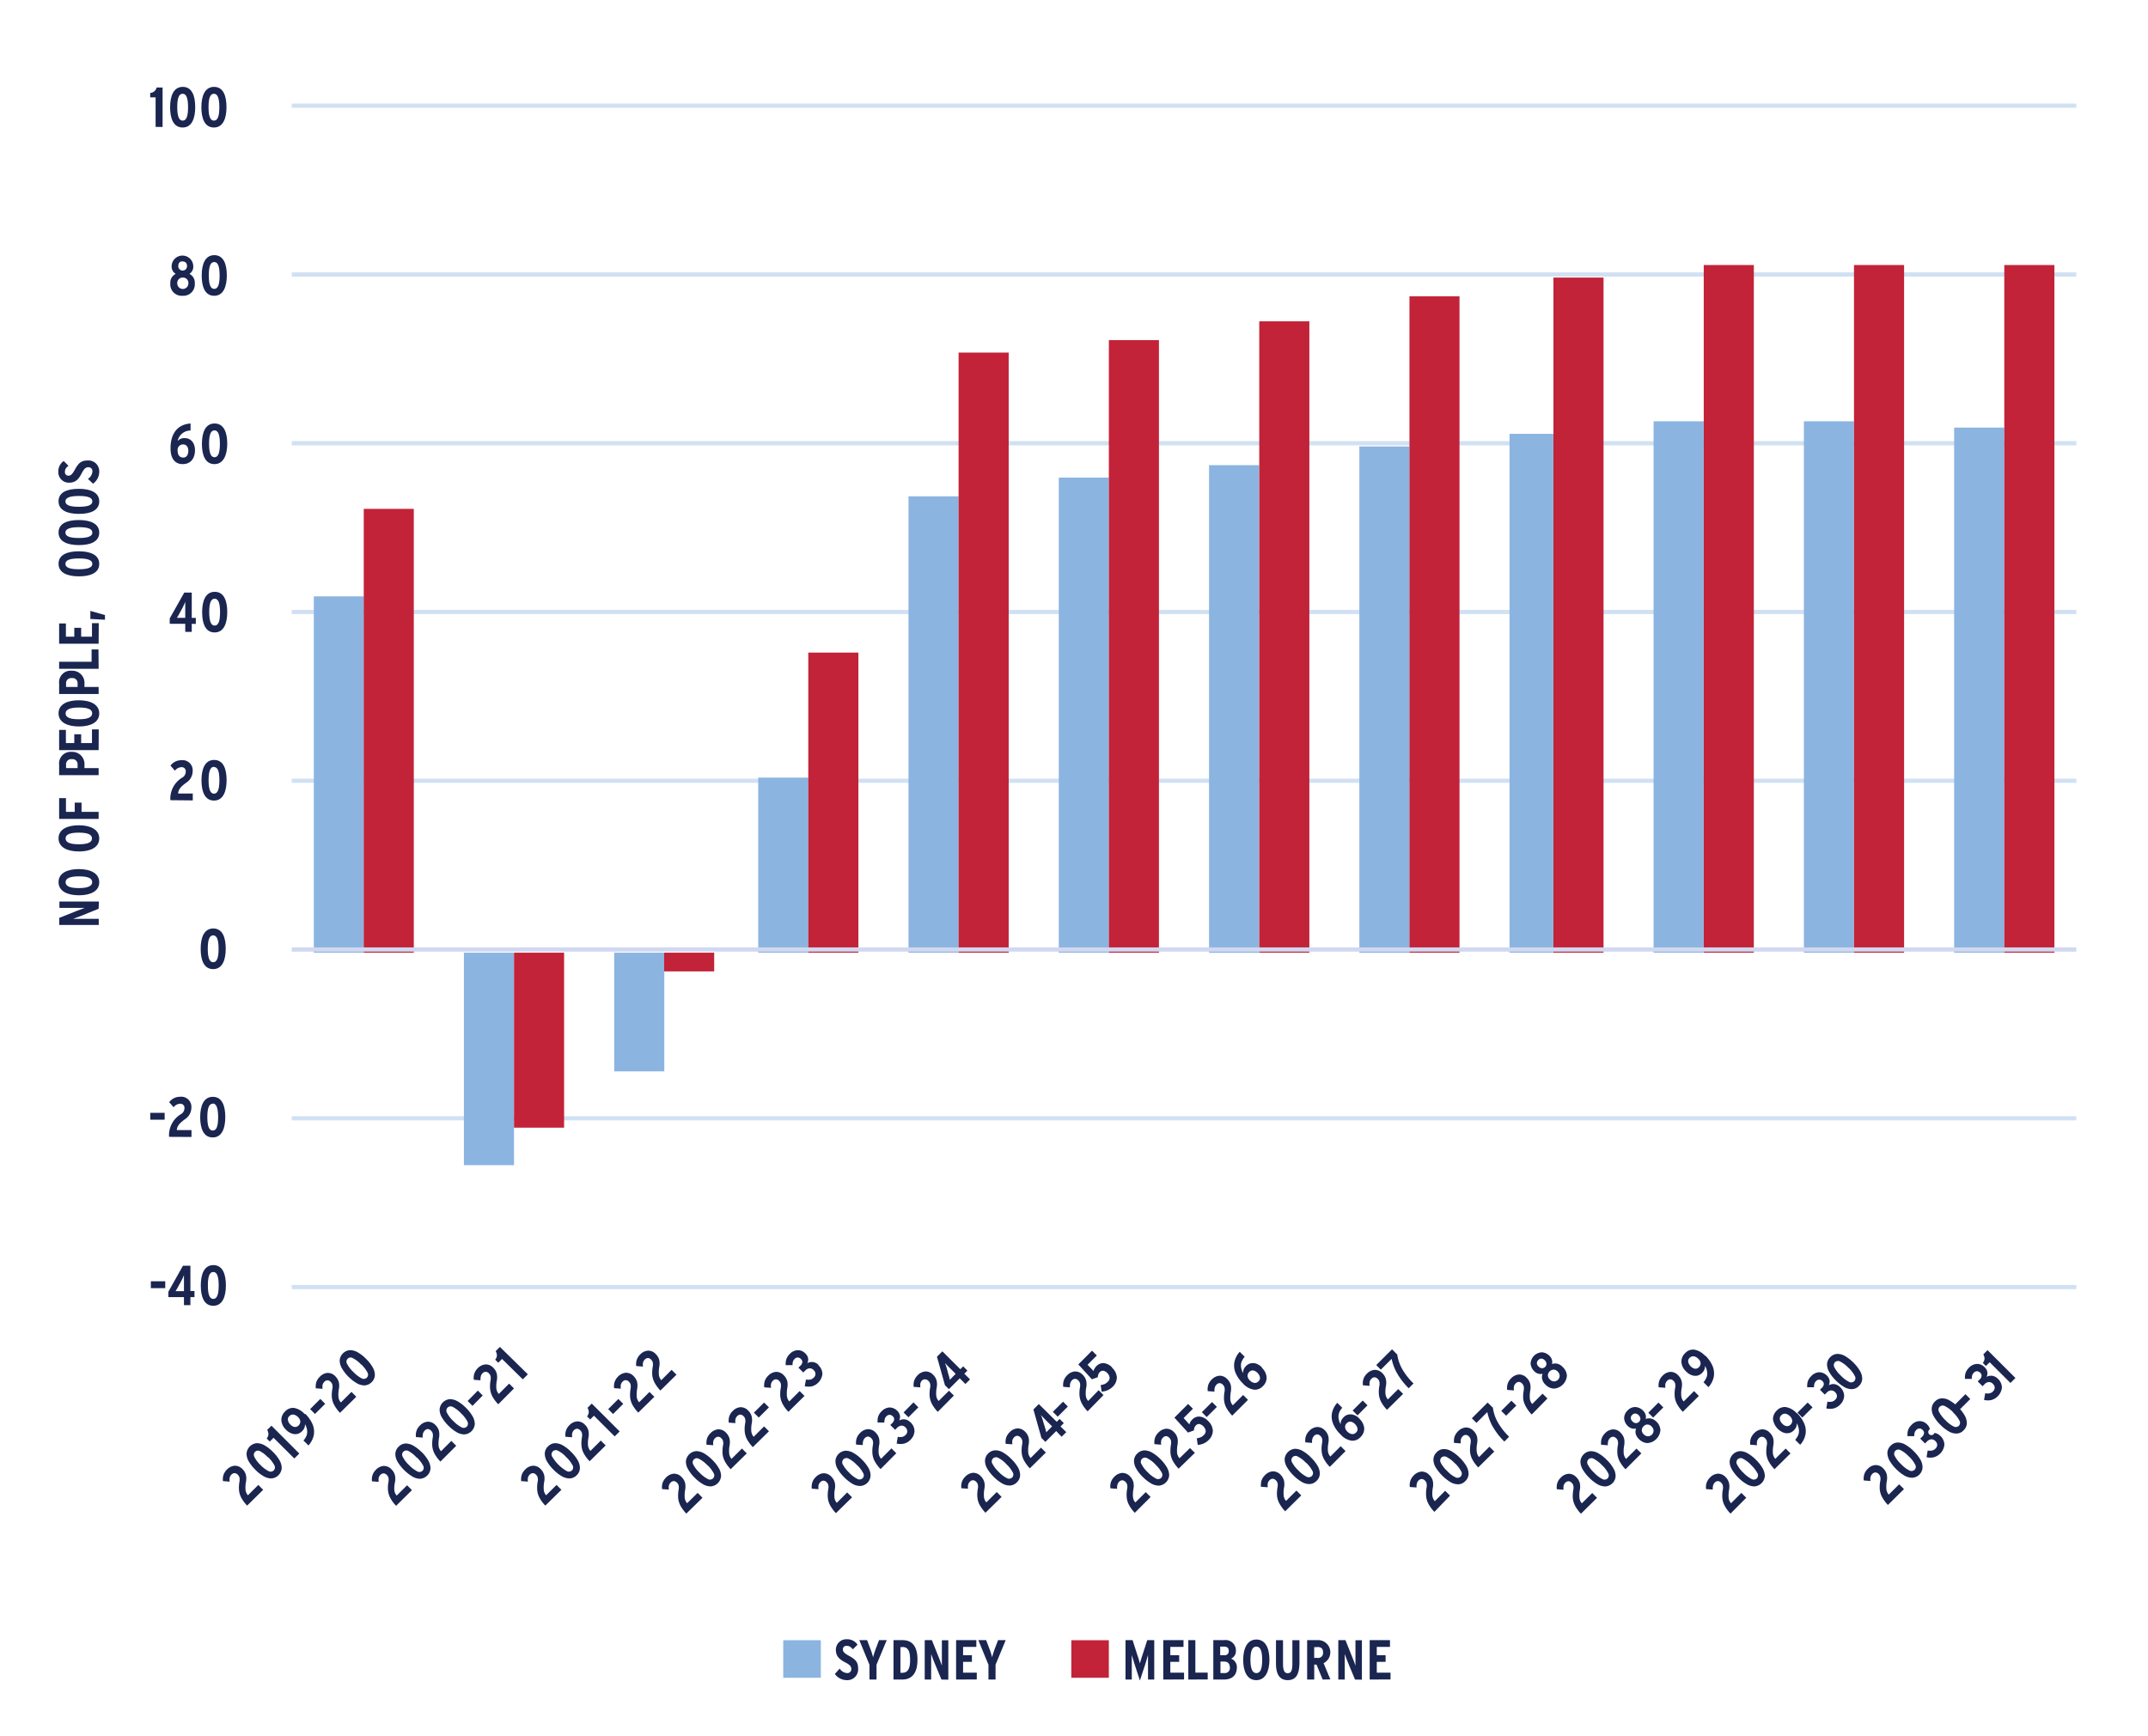 <?xml version="1.0" encoding="UTF-8"?>
<svg xmlns="http://www.w3.org/2000/svg" xmlns:xlink="http://www.w3.org/1999/xlink" id="Layer_1" data-name="Layer 1" viewBox="0 0 397 321">
  <defs>
    <style>.cls-1,.cls-2,.cls-3,.cls-5,.cls-9{fill:none;}.cls-1{clip-rule:evenodd;}.cls-12,.cls-13,.cls-2{fill-rule:evenodd;}.cls-4{clip-path:url(#clip-path);}.cls-5{stroke:#d1e1f3;}.cls-5,.cls-9{stroke-linejoin:round;stroke-width:0.78px;}.cls-6{clip-path:url(#clip-path-2);}.cls-12,.cls-7{fill:#8bb4e0;}.cls-13,.cls-8{fill:#c22338;}.cls-9{stroke:#d1d8f0;}.cls-10{clip-path:url(#clip-path-6);}.cls-11{fill:#1a2550;}</style>
    <clipPath id="clip-path">
      <polygon class="cls-1" points="-6.84 327.5 404 327.5 404 -0.69 -6.84 -0.69 -6.84 327.5 -6.84 327.5"></polygon>
    </clipPath>
    <clipPath id="clip-path-2">
      <polygon class="cls-1" points="53.34 238.52 384.33 238.52 384.33 18.96 53.34 18.96 53.34 238.52 53.34 238.52"></polygon>
    </clipPath>
    <clipPath id="clip-path-6">
      <rect class="cls-3" x="-6.84" y="-0.69" width="410.84" height="328.19"></rect>
    </clipPath>
  </defs>
  <g class="cls-4">
    <path class="cls-5" d="M53.92,237.94H383.75M53.92,206.74H383.75M53.92,144.34H383.75M53.92,113.14H383.75M53.92,81.94H383.75M53.92,50.74H383.75M53.92,19.53H383.75"></path>
  </g>
  <g class="cls-6">
    <path class="cls-7" d="M58,110.25h9.26v65.87H58V110.25ZM85.74,215.41H95V176.12H85.74v39.29Zm27.78-17.34h9.26V176.12h-9.26v21.95Zm26.62-54.31h9.25v32.36h-9.25V143.76Zm27.77-52h9.26v84.36h-9.26V91.76Zm27.78-3.47h9.25v87.83h-9.25V88.29ZM223.46,86h9.26v90.14h-9.26V86Zm27.78-3.47h9.26v93.61h-9.26V82.51ZM279,80.2h8.1v95.92H279V80.2Zm26.62-2.31h9.26v98.23h-9.26V77.89Zm27.77,0h9.26v98.23H333.4V77.89Zm27.78,1.16h9.26v97.07h-9.26V79.05Z"></path>
  </g>
  <g class="cls-6">
    <path class="cls-8" d="M67.23,94.07h9.25v82.05H67.23V94.07ZM95,208.47h9.26V176.12H95v32.35Zm27.78-28.89H132v-3.46h-9.25v3.46Zm26.61-58.93h9.26v55.47h-9.26V120.65Zm27.78-55.47h9.26V176.12h-9.26V65.18Zm27.77-2.31h9.26V176.12h-9.26V62.87Zm27.78-3.47H242V176.12h-9.26V59.4Zm27.78-4.62h9.25V176.12H260.5V54.78Zm26.61-3.47h9.26V176.12h-9.26V51.31ZM314.89,49h9.26V176.12h-9.26V49Zm27.77,0h9.26V176.12h-9.26V49Zm27.78,0h9.26V176.12h-9.26V49Z"></path>
  </g>
  <g class="cls-4">
    <line class="cls-9" x1="53.92" y1="175.54" x2="383.75" y2="175.54"></line>
  </g>
  <g class="cls-4">
    <g class="cls-10">
      <path class="cls-11" d="M27.88,238.14v-1.27h2.66v1.27Z"></path>
      <path class="cls-11" d="M35.19,239.8v1.48H34V239.8H31.12v-1L33.81,234h1.38v4.68h.75v1.12Zm-1.68-3-.58,1.06c-.14.28-.35.62-.49.84H34v-1.76c0-.53,0-.86,0-1.21A9.52,9.52,0,0,1,33.51,236.79Z"></path>
      <path class="cls-11" d="M39.42,241.4c-1.7,0-2.31-1.66-2.31-3.75s.63-3.77,2.33-3.77,2.31,1.66,2.31,3.75S41.11,241.4,39.42,241.4Zm0-6.25c-.7,0-1,.84-1,2.48s.3,2.5,1,2.5,1-.83,1-2.48S40.12,235.15,39.42,235.15Z"></path>
    </g>
  </g>
  <g class="cls-4">
    <g class="cls-10">
      <path class="cls-11" d="M27.77,207v-1.27h2.66V207Z"></path>
      <path class="cls-11" d="M31.25,210.17A4.52,4.52,0,0,1,33.4,206a1.28,1.28,0,0,0,.69-1.1.75.75,0,0,0-.84-.85,1.57,1.57,0,0,0-1.16.65l-.82-.94a2.48,2.48,0,0,1,2-1,1.87,1.87,0,0,1,2.1,2,2.55,2.55,0,0,1-1.2,2.16c-1,.74-1.44,1.23-1.49,2h2.71v1.27Z"></path>
      <path class="cls-11" d="M39.32,210.28c-1.7,0-2.32-1.66-2.32-3.75s.64-3.76,2.34-3.76,2.3,1.65,2.3,3.74S41,210.28,39.32,210.28Zm0-6.24c-.7,0-1,.83-1,2.47s.3,2.5,1,2.5,1-.83,1-2.48S40,204,39.32,204Z"></path>
    </g>
  </g>
  <g class="cls-4">
    <g class="cls-10">
      <path class="cls-11" d="M39.4,179.16c-1.7,0-2.31-1.65-2.31-3.75s.63-3.76,2.33-3.76,2.3,1.65,2.3,3.74S41.09,179.16,39.4,179.16Zm0-6.24c-.7,0-1,.83-1,2.47s.3,2.5,1,2.5,1-.83,1-2.48S40.1,172.92,39.4,172.92Z"></path>
    </g>
  </g>
  <g class="cls-4">
    <g class="cls-10">
      <path class="cls-11" d="M31.49,147.93a4.52,4.52,0,0,1,2.15-4.15,1.28,1.28,0,0,0,.69-1.1.75.75,0,0,0-.84-.85,1.57,1.57,0,0,0-1.16.65l-.82-.94a2.48,2.48,0,0,1,2-1,1.87,1.87,0,0,1,2.1,2,2.55,2.55,0,0,1-1.2,2.16c-1,.74-1.44,1.23-1.49,2h2.71v1.27Z"></path>
      <path class="cls-11" d="M39.55,148c-1.69,0-2.31-1.65-2.31-3.75s.64-3.76,2.34-3.76,2.3,1.65,2.3,3.74S41.24,148,39.55,148Zm0-6.24c-.69,0-1,.83-1,2.47s.3,2.5,1,2.5,1-.83,1-2.48S40.25,141.8,39.55,141.8Z"></path>
    </g>
  </g>
  <g class="cls-4">
    <g class="cls-10">
      <path class="cls-11" d="M35.44,115.32v1.49h-1.2v-1.49H31.37v-1l2.69-4.77h1.38v4.68h.75v1.12Zm-1.68-3-.58,1.06a8.92,8.92,0,0,1-.49.84h1.55v-1.75c0-.53,0-.87,0-1.22A9.52,9.52,0,0,1,33.76,112.31Z"></path>
      <path class="cls-11" d="M39.67,116.92c-1.7,0-2.31-1.65-2.31-3.75s.63-3.76,2.33-3.76S42,111.06,42,113.15,41.36,116.92,39.67,116.92Zm0-6.24c-.7,0-1,.83-1,2.47s.3,2.5,1,2.5,1-.83,1-2.48S40.37,110.68,39.67,110.68Z"></path>
    </g>
  </g>
  <g class="cls-4">
    <g class="cls-10">
      <path class="cls-11" d="M33.76,85.8c-1.28,0-2.24-.85-2.24-2.94,0-2.49,1.11-4.38,3.7-4.57v1.3a2.43,2.43,0,0,0-2.39,1.94A1.6,1.6,0,0,1,34.18,81c1,0,1.86.77,1.86,2.27C36,84.91,35.12,85.8,33.76,85.8Zm.07-3.64a1,1,0,0,0-1,1.14c0,.7.27,1.29,1.05,1.29.63,0,.93-.58.93-1.26S34.46,82.16,33.83,82.16Z"></path>
      <path class="cls-11" d="M39.64,85.8c-1.7,0-2.32-1.65-2.32-3.75s.64-3.76,2.34-3.76S42,79.94,42,82,41.33,85.8,39.64,85.8Zm0-6.24c-.7,0-1,.83-1,2.47s.3,2.5,1,2.5,1-.83,1-2.48S40.34,79.56,39.64,79.56Z"></path>
    </g>
  </g>
  <g class="cls-4">
    <g class="cls-10">
      <path class="cls-11" d="M33.76,54.68a2.11,2.11,0,0,1-2.28-2.29,1.8,1.8,0,0,1,1-1.76,1.54,1.54,0,0,1-.76-1.38,2,2,0,1,1,4,0A1.52,1.52,0,0,1,35,50.63a1.8,1.8,0,0,1,1,1.76A2.11,2.11,0,0,1,33.76,54.68Zm0-3.37a1,1,0,0,0-1,1.08,1,1,0,1,0,2.06,0A1,1,0,0,0,33.76,51.31Zm0-3c-.61,0-.81.41-.81.9a.81.81,0,1,0,1.62,0C34.57,48.75,34.36,48.34,33.76,48.34Z"></path>
      <path class="cls-11" d="M39.59,54.68c-1.7,0-2.31-1.65-2.31-3.75s.63-3.76,2.33-3.76,2.31,1.65,2.31,3.74S41.28,54.68,39.59,54.68Zm0-6.24c-.7,0-1,.83-1,2.47s.3,2.5,1,2.5,1-.83,1-2.48S40.29,48.44,39.59,48.44Z"></path>
    </g>
  </g>
  <g class="cls-4">
    <g class="cls-10">
      <path class="cls-11" d="M28.76,23.46V18h-1v-.82a1.27,1.27,0,0,0,1.18-1h1.11v7.29Z"></path>
      <path class="cls-11" d="M33.76,23.57c-1.7,0-2.32-1.65-2.32-3.74s.64-3.77,2.34-3.77,2.3,1.65,2.3,3.74S35.45,23.57,33.76,23.57Zm0-6.24c-.7,0-1,.83-1,2.47s.3,2.5,1,2.5,1-.83,1-2.47S34.46,17.33,33.76,17.33Z"></path>
      <path class="cls-11" d="M39.54,23.57c-1.7,0-2.32-1.65-2.32-3.74s.64-3.77,2.34-3.77,2.3,1.65,2.3,3.74S41.23,23.57,39.54,23.57Zm0-6.24c-.7,0-1,.83-1,2.47s.3,2.5,1,2.5,1-.83,1-2.47S40.24,17.33,39.54,17.33Z"></path>
    </g>
  </g>
  <g class="cls-4">
    <path class="cls-11" d="M48.64,275.42l-.9-.9-1.91,1.91a1.74,1.74,0,0,1-.45-1,5.6,5.6,0,0,1,.08-1.47,3.22,3.22,0,0,0,0-1.24,2.31,2.31,0,0,0-.65-1.13,1.91,1.91,0,0,0-1.44-.62,2.24,2.24,0,0,0-1.44.72,2.54,2.54,0,0,0-.63,1,2.63,2.63,0,0,0-.09,1.12l1.24.1a2.4,2.4,0,0,1,0-.72,1.23,1.23,0,0,1,.31-.57.85.85,0,0,1,.59-.28.9.9,0,0,1,.61.3,1.1,1.1,0,0,1,.3.52,2.05,2.05,0,0,1,0,.74,6.33,6.33,0,0,0-.09,1.54,3.66,3.66,0,0,0,.4,1.4,6.39,6.39,0,0,0,1.11,1.5Zm1.81-7a7.44,7.44,0,0,0-1.5-1.19,3,3,0,0,0-1.47-.43,2.07,2.07,0,0,0-1.91,1.92,2.82,2.82,0,0,0,.42,1.47,7.33,7.33,0,0,0,1.2,1.52,6.86,6.86,0,0,0,1.5,1.18,2.91,2.91,0,0,0,1.47.43,2.07,2.07,0,0,0,1.91-1.91,3,3,0,0,0-.43-1.48,7.22,7.22,0,0,0-1.19-1.51Zm-.92.95a5.59,5.59,0,0,1,1.15,1.47.81.81,0,0,1-.09,1,.82.82,0,0,1-1,.1,5.52,5.52,0,0,1-1.49-1.15A5.25,5.25,0,0,1,47,269.31.77.77,0,0,1,48,268.25a5.27,5.27,0,0,1,1.49,1.15Zm5.79-.65-5.15-5.15-.79.78a1.56,1.56,0,0,1,.23.76,1.26,1.26,0,0,1-.32.82l.57.57.7-.7,3.84,3.83.92-.91Zm1-7.29a3.46,3.46,0,0,0-2-1.15,2,2,0,0,0-1.62.65,2.14,2.14,0,0,0-.7,1.62,2.68,2.68,0,0,0,.89,1.79,2.73,2.73,0,0,0,1.08.69,1.89,1.89,0,0,0,1,.06,1.74,1.74,0,0,0,.82-.47,2,2,0,0,0,.47-.64,1.59,1.59,0,0,0,.1-.7,2.71,2.71,0,0,1,.36.91,2.17,2.17,0,0,1,0,1,2.55,2.55,0,0,1-.64,1.11l.93.92a4.07,4.07,0,0,0,1-2,3.59,3.59,0,0,0-.28-2,6.09,6.09,0,0,0-1.32-1.85ZM55.1,262a1.27,1.27,0,0,1,.4.74,1,1,0,0,1-.32.79.85.85,0,0,1-.74.27,1.35,1.35,0,0,1-.76-.43,1.54,1.54,0,0,1-.46-.79.8.8,0,0,1,.23-.76.94.94,0,0,1,.85-.3,1.58,1.58,0,0,1,.8.48Zm5-2.48-.9-.9-1.88,1.88.9.9,1.88-1.88Zm5.75-1.3-.89-.9L63,259.27a1.73,1.73,0,0,1-.44-1,5.53,5.53,0,0,1,.07-1.47,3.22,3.22,0,0,0,0-1.24,2.42,2.42,0,0,0-.66-1.13,1.88,1.88,0,0,0-1.44-.62,2.21,2.21,0,0,0-1.43.72,2.46,2.46,0,0,0-.64,1,3,3,0,0,0-.09,1.13l1.25.09a2.41,2.41,0,0,1,0-.72,1.25,1.25,0,0,1,.32-.57.84.84,0,0,1,.59-.28.86.86,0,0,1,.6.3,1,1,0,0,1,.3.52,1.82,1.82,0,0,1,0,.74,6.39,6.39,0,0,0-.1,1.54,3.68,3.68,0,0,0,.41,1.4,6.56,6.56,0,0,0,1.1,1.51Zm1.81-7a6.93,6.93,0,0,0-1.5-1.19,2.91,2.91,0,0,0-1.46-.43,2.06,2.06,0,0,0-1.92,1.92,2.94,2.94,0,0,0,.43,1.47,7.26,7.26,0,0,0,1.19,1.52,7.37,7.37,0,0,0,1.5,1.18,2.87,2.87,0,0,0,1.47.43,2,2,0,0,0,1.32-.6,1.86,1.86,0,0,0,.59-1.31,2.78,2.78,0,0,0-.43-1.48,6.9,6.9,0,0,0-1.19-1.51Zm-.92,1a5.38,5.38,0,0,1,1.15,1.47.79.79,0,0,1-.09,1,.82.82,0,0,1-1,.1,5.68,5.68,0,0,1-1.49-1.15,5.45,5.45,0,0,1-1.15-1.48.77.77,0,0,1,1.08-1.06,5.13,5.13,0,0,1,1.49,1.15Z"></path>
  </g>
  <g class="cls-4">
    <path class="cls-11" d="M76.14,275.48l-.9-.9-1.92,1.91a1.73,1.73,0,0,1-.44-1A5.6,5.6,0,0,1,73,274a3.22,3.22,0,0,0,0-1.24,2.39,2.39,0,0,0-.65-1.13,1.91,1.91,0,0,0-1.44-.62,2.21,2.21,0,0,0-1.44.72,2.54,2.54,0,0,0-.63,1,2.63,2.63,0,0,0-.09,1.12l1.24.1a2.4,2.4,0,0,1,0-.72,1.23,1.23,0,0,1,.31-.57.84.84,0,0,1,.59-.28.9.9,0,0,1,.61.3,1.1,1.1,0,0,1,.3.52,2.05,2.05,0,0,1,0,.74,5.86,5.86,0,0,0-.09,1.54,3.66,3.66,0,0,0,.4,1.4,6.32,6.32,0,0,0,1.1,1.5Zm1.81-7a7.22,7.22,0,0,0-1.51-1.19,2.91,2.91,0,0,0-1.46-.43,1.91,1.91,0,0,0-1.31.6,1.87,1.87,0,0,0-.6,1.32,2.82,2.82,0,0,0,.42,1.47,8.17,8.17,0,0,0,2.7,2.7,2.91,2.91,0,0,0,1.46.43,2.07,2.07,0,0,0,1.92-1.91,3,3,0,0,0-.43-1.48A7.22,7.22,0,0,0,78,268.51Zm-.92.95a5.82,5.82,0,0,1,1.15,1.47.81.81,0,0,1-.09,1,.83.83,0,0,1-1,.1,5.84,5.84,0,0,1-1.49-1.15,5.37,5.37,0,0,1-1.14-1.48.79.79,0,0,1,.09-1,.81.81,0,0,1,1-.09A5.41,5.41,0,0,1,77,269.46Zm7.29-2.15-.9-.9-1.91,1.91a1.84,1.84,0,0,1-.45-1,6.07,6.07,0,0,1,.08-1.47,3.43,3.43,0,0,0,0-1.24,2.37,2.37,0,0,0-.66-1.13,1.91,1.91,0,0,0-1.44-.62,2.26,2.26,0,0,0-1.44.72,2.41,2.41,0,0,0-.63,1,2.63,2.63,0,0,0-.09,1.12l1.24.1a2.4,2.4,0,0,1,.05-.72,1.21,1.21,0,0,1,.32-.57.83.83,0,0,1,.58-.29.9.9,0,0,1,.61.31,1.1,1.1,0,0,1,.3.52,2.05,2.05,0,0,1,0,.74,6.81,6.81,0,0,0-.09,1.53,3.89,3.89,0,0,0,.4,1.41,6.69,6.69,0,0,0,1.11,1.5Zm1.81-7a7.44,7.44,0,0,0-1.5-1.19,3,3,0,0,0-1.47-.43,2.07,2.07,0,0,0-1.91,1.91,2.78,2.78,0,0,0,.43,1.48,6.9,6.9,0,0,0,1.19,1.51,7.17,7.17,0,0,0,1.5,1.19,2.91,2.91,0,0,0,1.47.43,2.07,2.07,0,0,0,1.91-1.92,2.87,2.87,0,0,0-.43-1.47,7.22,7.22,0,0,0-1.19-1.51Zm-.92,1a5.43,5.43,0,0,1,1.15,1.47.81.81,0,0,1-.09,1,.82.82,0,0,1-1,.1,5.68,5.68,0,0,1-1.49-1.15,5.4,5.4,0,0,1-1.15-1.48.81.81,0,0,1,.09-1,.82.82,0,0,1,1-.1,5.54,5.54,0,0,1,1.49,1.16Zm4-3.3-.89-.9L86.43,259l.9.9L89.2,258ZM95,256.68l-.9-.89-1.91,1.91a1.8,1.8,0,0,1-.45-1,5.6,5.6,0,0,1,.08-1.47,3.22,3.22,0,0,0,0-1.24,2.27,2.27,0,0,0-.65-1.13,1.87,1.87,0,0,0-1.44-.62,2.25,2.25,0,0,0-1.44.71,2.54,2.54,0,0,0-.63,1,2.68,2.68,0,0,0-.09,1.13l1.24.1a2.4,2.4,0,0,1,.05-.72,1.14,1.14,0,0,1,.31-.57.87.87,0,0,1,.59-.29.9.9,0,0,1,.61.3,1.15,1.15,0,0,1,.3.52,2.11,2.11,0,0,1,0,.75,6.27,6.27,0,0,0-.09,1.53,3.75,3.75,0,0,0,.4,1.41,6.6,6.6,0,0,0,1.11,1.5Zm2.59-2.58L92.39,249l-.78.79a1.6,1.6,0,0,1,.23.76,1.25,1.25,0,0,1-.32.81l.57.57.7-.7L96.63,255l.92-.92Z"></path>
  </g>
  <g class="cls-4">
    <path class="cls-11" d="M103.76,275.42l-.9-.9-1.92,1.91a1.73,1.73,0,0,1-.44-1,5.6,5.6,0,0,1,.08-1.47,3.22,3.22,0,0,0,0-1.24,2.48,2.48,0,0,0-.65-1.13,1.91,1.91,0,0,0-1.45-.62,2.21,2.21,0,0,0-1.43.72,2.33,2.33,0,0,0-.63,1,2.63,2.63,0,0,0-.09,1.12l1.24.1a2.41,2.41,0,0,1,0-.72,1.35,1.35,0,0,1,.32-.57.84.84,0,0,1,.59-.28.86.86,0,0,1,.6.3,1,1,0,0,1,.3.52,1.82,1.82,0,0,1,0,.74,5.86,5.86,0,0,0-.09,1.54,3.49,3.49,0,0,0,.4,1.4,6.32,6.32,0,0,0,1.1,1.5Zm1.8-7a6.93,6.93,0,0,0-1.5-1.19,2.91,2.91,0,0,0-1.46-.43,1.89,1.89,0,0,0-1.31.6,1.83,1.83,0,0,0-.6,1.32,2.82,2.82,0,0,0,.42,1.47,7,7,0,0,0,1.19,1.51,7.1,7.1,0,0,0,1.5,1.19,3,3,0,0,0,1.47.43,1.94,1.94,0,0,0,1.32-.6,1.86,1.86,0,0,0,.59-1.31,2.86,2.86,0,0,0-.42-1.48,7.28,7.28,0,0,0-1.2-1.51Zm-.92.95a5.38,5.38,0,0,1,1.15,1.47.79.79,0,0,1-.08,1,.84.84,0,0,1-1,.1,7.45,7.45,0,0,1-2.64-2.63.79.79,0,0,1,.1-1,.81.81,0,0,1,1-.09,5.25,5.25,0,0,1,1.48,1.15Zm7.3-2.15-.9-.9-1.91,1.91a1.77,1.77,0,0,1-.45-1,5.6,5.6,0,0,1,.08-1.47,3.22,3.22,0,0,0,0-1.24,2.27,2.27,0,0,0-.65-1.13,1.91,1.91,0,0,0-1.44-.62,2.21,2.21,0,0,0-1.44.72,2.41,2.41,0,0,0-.63,1,2.63,2.63,0,0,0-.09,1.12l1.24.1a2.4,2.4,0,0,1,0-.72,1.19,1.19,0,0,1,.31-.57.87.87,0,0,1,.59-.29.92.92,0,0,1,.61.31,1.1,1.1,0,0,1,.3.52,2.05,2.05,0,0,1,0,.74,6.27,6.27,0,0,0-.09,1.53,3.7,3.7,0,0,0,.4,1.41,6.39,6.39,0,0,0,1.11,1.5Zm2.59-2.59-5.16-5.15-.78.79a1.6,1.6,0,0,1,.23.76,1.25,1.25,0,0,1-.32.81l.57.58.7-.7,3.84,3.83.92-.92Zm.66-5.1-.9-.9-1.88,1.88.9.9,1.88-1.88Zm5.75-1.3-.9-.9-1.91,1.91a1.8,1.8,0,0,1-.45-1,6.07,6.07,0,0,1,.08-1.47,3.43,3.43,0,0,0,0-1.24,2.42,2.42,0,0,0-.66-1.13,1.91,1.91,0,0,0-1.44-.62,2.26,2.26,0,0,0-1.44.72,2.54,2.54,0,0,0-.63,1,2.66,2.66,0,0,0-.09,1.13l1.24.09a2.4,2.4,0,0,1,0-.72,1.25,1.25,0,0,1,.32-.57.82.82,0,0,1,.58-.28.88.88,0,0,1,.61.3,1.1,1.1,0,0,1,.3.52,2.05,2.05,0,0,1,0,.74,6.9,6.9,0,0,0-.09,1.54,3.84,3.84,0,0,0,.4,1.4,6.69,6.69,0,0,0,1.11,1.5Zm4.09-4.09-.9-.9-1.91,1.92a1.78,1.78,0,0,1-.44-1,5.62,5.62,0,0,1,.07-1.48,3.38,3.38,0,0,0,0-1.23,2.33,2.33,0,0,0-.66-1.13,1.84,1.84,0,0,0-1.44-.62,2.2,2.2,0,0,0-1.44.71,2.54,2.54,0,0,0-.63,1,2.68,2.68,0,0,0-.09,1.13l1.25.1a2.09,2.09,0,0,1,0-.72,1.16,1.16,0,0,1,.32-.57.85.85,0,0,1,.59-.29.86.86,0,0,1,.6.3,1.15,1.15,0,0,1,.3.52,2.08,2.08,0,0,1,0,.75,6.31,6.31,0,0,0-.1,1.53,3.78,3.78,0,0,0,.41,1.41,6.74,6.74,0,0,0,1.1,1.5Z"></path>
  </g>
  <g class="cls-4">
    <path class="cls-11" d="M129.84,276.89l-.9-.9L127,277.9a1.8,1.8,0,0,1-.45-1,6.07,6.07,0,0,1,.08-1.47,3.43,3.43,0,0,0,0-1.24,2.42,2.42,0,0,0-.66-1.13,1.91,1.91,0,0,0-1.44-.62,2.26,2.26,0,0,0-1.44.72,2.54,2.54,0,0,0-.63,1,2.66,2.66,0,0,0-.09,1.13l1.25.09a2.12,2.12,0,0,1,0-.72,1.25,1.25,0,0,1,.32-.57.82.82,0,0,1,.58-.28.87.87,0,0,1,.61.3,1.1,1.1,0,0,1,.3.52,2.05,2.05,0,0,1,0,.74,6.9,6.9,0,0,0-.09,1.54,3.84,3.84,0,0,0,.4,1.4,7,7,0,0,0,1.11,1.51Zm1.81-7a7.44,7.44,0,0,0-1.5-1.19,3,3,0,0,0-1.47-.43,2.07,2.07,0,0,0-1.91,1.92,2.84,2.84,0,0,0,.43,1.47,6.94,6.94,0,0,0,1.19,1.52,7.11,7.11,0,0,0,1.5,1.18,2.84,2.84,0,0,0,1.47.43,2.07,2.07,0,0,0,1.91-1.91,2.87,2.87,0,0,0-.43-1.48,7.22,7.22,0,0,0-1.19-1.51Zm-.92.95a5.59,5.59,0,0,1,1.15,1.47.8.8,0,0,1-.09,1,.82.82,0,0,1-1,.1,5.68,5.68,0,0,1-1.49-1.15,5.25,5.25,0,0,1-1.15-1.48.77.77,0,0,1,1.08-1.06,5.27,5.27,0,0,1,1.49,1.15Zm7.29-2.15-.89-.9-1.92,1.91a1.75,1.75,0,0,1-.44-1,5.53,5.53,0,0,1,.07-1.47,3.22,3.22,0,0,0,0-1.24,2.42,2.42,0,0,0-.66-1.13,1.88,1.88,0,0,0-1.44-.62,2.21,2.21,0,0,0-1.43.72,2.46,2.46,0,0,0-.64,1,3,3,0,0,0-.09,1.12l1.25.1a2.41,2.41,0,0,1,0-.72,1.25,1.25,0,0,1,.32-.57.84.84,0,0,1,.59-.28.86.86,0,0,1,.6.3,1,1,0,0,1,.3.52,1.82,1.82,0,0,1,0,.74,6.36,6.36,0,0,0-.1,1.54,3.68,3.68,0,0,0,.41,1.4,6.32,6.32,0,0,0,1.1,1.5Zm4.1-4.09-.9-.9-1.92,1.92a1.78,1.78,0,0,1-.44-1,5.67,5.67,0,0,1,.08-1.48,3.16,3.16,0,0,0,0-1.23,2.3,2.3,0,0,0-.65-1.13,1.92,1.92,0,0,0-1.45-.63,2.21,2.21,0,0,0-1.43.72,2.43,2.43,0,0,0-.63,1,2.68,2.68,0,0,0-.09,1.13l1.24.09a2,2,0,0,1,0-.71,1.14,1.14,0,0,1,.31-.57.85.85,0,0,1,.59-.29.86.86,0,0,1,.6.3,1,1,0,0,1,.3.52,1.88,1.88,0,0,1,0,.75,5.81,5.81,0,0,0-.09,1.53,3.58,3.58,0,0,0,.4,1.41,6.74,6.74,0,0,0,1.1,1.5Zm0-4.42-.9-.89-1.88,1.87.9.9,1.88-1.88Zm6.57-2.12-.9-.89-1.91,1.91a1.75,1.75,0,0,1-.44-1,5.53,5.53,0,0,1,.07-1.47,3.43,3.43,0,0,0,0-1.24,2.37,2.37,0,0,0-.66-1.13,1.88,1.88,0,0,0-1.44-.62,2.26,2.26,0,0,0-1.44.72,2.44,2.44,0,0,0-.63,1,2.69,2.69,0,0,0-.09,1.13l1.25.1a2.41,2.41,0,0,1,0-.72,1.16,1.16,0,0,1,.32-.57.85.85,0,0,1,.59-.29.86.86,0,0,1,.6.3,1.06,1.06,0,0,1,.3.52,2.08,2.08,0,0,1,0,.75,6.31,6.31,0,0,0-.1,1.53,3.78,3.78,0,0,0,.41,1.41,6.32,6.32,0,0,0,1.1,1.5Zm2.62-5.7a1.77,1.77,0,0,0-1.1-.56,1.63,1.63,0,0,0-1,.21,1.55,1.55,0,0,0,.15-.89,1.65,1.65,0,0,0-.5-.89,1.89,1.89,0,0,0-1.42-.62,2.15,2.15,0,0,0-1.46.68,2.58,2.58,0,0,0-.65,1,3,3,0,0,0-.11,1.09h1.26a2.15,2.15,0,0,1,.07-.66,1.12,1.12,0,0,1,.29-.47.83.83,0,0,1,.64-.29.93.93,0,0,1,.56.29.73.73,0,0,1,.25.6,1,1,0,0,1-.36.63l-.36.36.89.89.36-.35a1.32,1.32,0,0,1,.77-.42,1,1,0,0,1,.8.34.91.91,0,0,1,0,1.39,1.14,1.14,0,0,1-.59.34,2,2,0,0,1-.84,0l-.22,1.24a3,3,0,0,0,1.4,0A2.69,2.69,0,0,0,152,254a2.28,2.28,0,0,0-.76-1.63Z"></path>
  </g>
  <g class="cls-4">
    <path class="cls-11" d="M157.48,276.81l-.9-.9-1.92,1.92a1.78,1.78,0,0,1-.44-1,6.09,6.09,0,0,1,.07-1.48,3,3,0,0,0,0-1.23,2.38,2.38,0,0,0-.65-1.13,1.92,1.92,0,0,0-1.45-.63,2.21,2.21,0,0,0-1.43.72,2.33,2.33,0,0,0-.63,1,2.68,2.68,0,0,0-.09,1.13l1.24.1a2.37,2.37,0,0,1,0-.72,1.24,1.24,0,0,1,.32-.57.85.85,0,0,1,.59-.29.86.86,0,0,1,.6.3,1,1,0,0,1,.3.52,1.88,1.88,0,0,1,0,.75,5.81,5.81,0,0,0-.09,1.53,3.58,3.58,0,0,0,.4,1.41,6.74,6.74,0,0,0,1.1,1.5Zm1.8-7a6.86,6.86,0,0,0-1.5-1.18,2.81,2.81,0,0,0-1.46-.43,2,2,0,0,0-1.91,1.91,2.86,2.86,0,0,0,.42,1.48,7.22,7.22,0,0,0,1.19,1.51,7.44,7.44,0,0,0,1.5,1.19,2.85,2.85,0,0,0,1.47.42,2,2,0,0,0,1.91-1.91,2.86,2.86,0,0,0-.42-1.48,7.55,7.55,0,0,0-1.2-1.51Zm-.92,1a5.25,5.25,0,0,1,1.15,1.48.78.78,0,0,1-.08,1,.84.84,0,0,1-1,.1,5.27,5.27,0,0,1-1.49-1.15,5.82,5.82,0,0,1-1.15-1.47.81.81,0,0,1,.1-1,.83.83,0,0,1,1-.09,5.45,5.45,0,0,1,1.48,1.15Zm7.3-2.15-.9-.9-1.91,1.92a1.8,1.8,0,0,1-.45-1,5.67,5.67,0,0,1,.08-1.48,3.22,3.22,0,0,0,0-1.24,2.24,2.24,0,0,0-.65-1.12,1.88,1.88,0,0,0-1.44-.63,2.21,2.21,0,0,0-1.44.72,2.54,2.54,0,0,0-.63,1,2.68,2.68,0,0,0-.09,1.13l1.24.09a2.31,2.31,0,0,1,.05-.71,1.14,1.14,0,0,1,.31-.57.83.83,0,0,1,.59-.29.9.9,0,0,1,.61.3,1.1,1.1,0,0,1,.3.52,2.11,2.11,0,0,1,0,.75,6.27,6.27,0,0,0-.09,1.53,3.75,3.75,0,0,0,.4,1.41,6.83,6.83,0,0,0,1.11,1.5Zm2.62-5.7a1.84,1.84,0,0,0-1.1-.57,1.76,1.76,0,0,0-1,.22,1.47,1.47,0,0,0,.15-.89,1.65,1.65,0,0,0-.49-.9,2,2,0,0,0-1.43-.62,2.17,2.17,0,0,0-1.45.69,2.5,2.5,0,0,0-.66,1,3,3,0,0,0-.1,1.09h1.25a2.09,2.09,0,0,1,.08-.66,1,1,0,0,1,.28-.47.85.85,0,0,1,.65-.29.88.88,0,0,1,.56.29.7.7,0,0,1,.24.59,1.06,1.06,0,0,1-.35.64l-.36.36.89.89.35-.36a1.33,1.33,0,0,1,.77-.41,1,1,0,0,1,.8.33,1.06,1.06,0,0,1,.33.69.93.93,0,0,1-.32.7,1.2,1.2,0,0,1-.59.35,2.22,2.22,0,0,1-.85,0l-.21,1.24a3,3,0,0,0,1.4,0,2.47,2.47,0,0,0,1.13-.67,2.39,2.39,0,0,0,.77-1.65,2.26,2.26,0,0,0-.75-1.62Zm1.44-2.8-.89-.9L167,261.12l.9.89,1.87-1.87ZM176.3,258l-.9-.9L173.48,259a1.73,1.73,0,0,1-.44-1,5.6,5.6,0,0,1,.08-1.47,3.22,3.22,0,0,0,0-1.24,2.39,2.39,0,0,0-.65-1.13,1.91,1.91,0,0,0-1.44-.62,2.21,2.21,0,0,0-1.44.72,2.54,2.54,0,0,0-.63,1,2.66,2.66,0,0,0-.09,1.13l1.24.09a2.12,2.12,0,0,1,0-.72,1.23,1.23,0,0,1,.31-.57A.84.84,0,0,1,171,255a.9.9,0,0,1,.61.3,1.1,1.1,0,0,1,.3.52,2.05,2.05,0,0,1,0,.74,5.89,5.89,0,0,0-.09,1.54,3.66,3.66,0,0,0,.4,1.4,6.56,6.56,0,0,0,1.1,1.51Zm2.5-4.61-.78-.79-.53.53-3.32-3.31-1,1,1.48,5.27.73.72,2-2,1.05,1.05.86-.85-1.06-1.05.53-.53Zm-4.25-1.53c.11.13.24.26.37.4s.28.3.47.48l1.24,1.25-.48.48-.33.34-.27.27-.11-.45c0-.17-.09-.33-.14-.49L175,253a7.78,7.78,0,0,0-.4-1.13Z"></path>
  </g>
  <g class="cls-4">
    <path class="cls-11" d="M185.12,276.73l-.9-.9-1.92,1.92a1.78,1.78,0,0,1-.44-1,6.05,6.05,0,0,1,.07-1.48,3,3,0,0,0,0-1.24,2.4,2.4,0,0,0-.65-1.12,1.89,1.89,0,0,0-1.45-.63,2.21,2.21,0,0,0-1.43.72,2.33,2.33,0,0,0-.63,1,2.68,2.68,0,0,0-.09,1.13l1.24.09a2.33,2.33,0,0,1,0-.71,1.24,1.24,0,0,1,.32-.57.81.81,0,0,1,.59-.29.86.86,0,0,1,.6.3,1,1,0,0,1,.3.52,1.88,1.88,0,0,1,0,.75,5.81,5.81,0,0,0-.09,1.53,3.58,3.58,0,0,0,.4,1.41,6.74,6.74,0,0,0,1.1,1.5Zm1.8-7a7.24,7.24,0,0,0-1.5-1.19,2.79,2.79,0,0,0-1.46-.42,2,2,0,0,0-1.91,1.91,2.86,2.86,0,0,0,.42,1.48,7.22,7.22,0,0,0,1.19,1.51,7.37,7.37,0,0,0,1.5,1.18,2.77,2.77,0,0,0,1.47.43,1.94,1.94,0,0,0,1.32-.6,1.86,1.86,0,0,0,.59-1.31,2.86,2.86,0,0,0-.42-1.48,7.28,7.28,0,0,0-1.2-1.51Zm-.92.95a5.38,5.38,0,0,1,1.15,1.47.79.79,0,0,1-.08,1,.84.84,0,0,1-1,.1,5.46,5.46,0,0,1-1.49-1.15,5.66,5.66,0,0,1-1.15-1.48.79.79,0,0,1,.1-1,.83.83,0,0,1,1-.09,5.45,5.45,0,0,1,1.48,1.15Zm7.3-2.15-.9-.9-1.91,1.91a1.74,1.74,0,0,1-.45-1,5.66,5.66,0,0,1,.08-1.48,3.22,3.22,0,0,0,0-1.24,2.31,2.31,0,0,0-.65-1.13,1.91,1.91,0,0,0-1.44-.62,2.21,2.21,0,0,0-1.44.72,2.54,2.54,0,0,0-.63,1,2.68,2.68,0,0,0-.09,1.13l1.24.09a2.4,2.4,0,0,1,0-.72,1.16,1.16,0,0,1,.31-.56.83.83,0,0,1,.59-.29.9.9,0,0,1,.61.3,1.1,1.1,0,0,1,.3.52,2.11,2.11,0,0,1,0,.75,6.27,6.27,0,0,0-.09,1.53,3.66,3.66,0,0,0,.4,1.4,6.63,6.63,0,0,0,1.11,1.51Zm3.32-5.43-.78-.78-.53.53L192,259.57l-1,1,1.48,5.26.73.73,2-2,1,1.05.86-.85-1.06-1.06.53-.53Zm-4.25-1.53c.11.13.24.27.37.4l.47.49,1.24,1.24-.48.49q-.18.16-.33.33l-.27.28c0-.13-.07-.28-.11-.46s-.09-.33-.14-.49l-.35-1.15a8.25,8.25,0,0,0-.4-1.13Zm5-1.54-.89-.9L194.59,261l.9.9,1.87-1.87Zm6.58-2.12-.9-.9L201.12,259a1.75,1.75,0,0,1-.44-1,5.6,5.6,0,0,1,.08-1.47,3.22,3.22,0,0,0,0-1.24,2.35,2.35,0,0,0-.65-1.13,1.91,1.91,0,0,0-1.44-.62,2.21,2.21,0,0,0-1.44.72,2.41,2.41,0,0,0-.63,1,2.63,2.63,0,0,0-.09,1.12l1.24.1a2.12,2.12,0,0,1,.05-.72,1.23,1.23,0,0,1,.31-.57.85.85,0,0,1,.59-.29.92.92,0,0,1,.61.31,1.1,1.1,0,0,1,.3.52,2.05,2.05,0,0,1,0,.74,5.81,5.81,0,0,0-.09,1.53,3.7,3.7,0,0,0,.4,1.41,6.32,6.32,0,0,0,1.1,1.5Zm1.61-5.09A2.47,2.47,0,0,0,204,252a1.74,1.74,0,0,0-1.34.54,2.07,2.07,0,0,0-.37.48,1.49,1.49,0,0,0-.17.44L201,252.31l1.72-1.72-.89-.89-2.53,2.54,2.51,2.75,1.1-.39a1.46,1.46,0,0,1,.09-.52,1.26,1.26,0,0,1,.27-.42.8.8,0,0,1,.63-.25,1.26,1.26,0,0,1,.74.42,1.37,1.37,0,0,1,.44.81,1,1,0,0,1-.35.82,2.09,2.09,0,0,1-.55.4,2.73,2.73,0,0,1-.75.19l.18,1.22a3.11,3.11,0,0,0,2-.86,2.45,2.45,0,0,0,.81-1.76,2.65,2.65,0,0,0-.89-1.8Z"></path>
  </g>
  <g class="cls-4">
    <path class="cls-11" d="M212.66,276.75l-.9-.9-1.92,1.91a1.75,1.75,0,0,1-.44-1,5.6,5.6,0,0,1,.08-1.47,3.22,3.22,0,0,0,0-1.24,2.39,2.39,0,0,0-.65-1.13,1.91,1.91,0,0,0-1.44-.62,2.21,2.21,0,0,0-1.44.72,2.47,2.47,0,0,0-.63,1,2.63,2.63,0,0,0-.09,1.12l1.24.1a2.12,2.12,0,0,1,.05-.72,1.23,1.23,0,0,1,.31-.57.85.85,0,0,1,.59-.29.92.92,0,0,1,.61.31,1.1,1.1,0,0,1,.3.52,2.05,2.05,0,0,1,0,.74,5.86,5.86,0,0,0-.09,1.54,3.66,3.66,0,0,0,.4,1.4,6.32,6.32,0,0,0,1.1,1.5Zm1.81-7a7.22,7.22,0,0,0-1.51-1.19,2.91,2.91,0,0,0-1.46-.43,1.91,1.91,0,0,0-1.31.6,1.83,1.83,0,0,0-.6,1.32,2.85,2.85,0,0,0,.42,1.47,7,7,0,0,0,1.19,1.51,7.22,7.22,0,0,0,1.51,1.19,2.91,2.91,0,0,0,1.46.43,2.06,2.06,0,0,0,1.92-1.92,3,3,0,0,0-.43-1.47,7.22,7.22,0,0,0-1.19-1.51Zm-.92,1a5.82,5.82,0,0,1,1.15,1.47.81.81,0,0,1-.09,1,.83.83,0,0,1-1,.1,5.84,5.84,0,0,1-1.49-1.15,5.52,5.52,0,0,1-1.14-1.48.79.79,0,0,1,.09-1,.81.81,0,0,1,1-.09,5.41,5.41,0,0,1,1.49,1.15Zm7.29-2.16-.9-.89L218,269.59a1.84,1.84,0,0,1-.45-1,6.07,6.07,0,0,1,.08-1.47,3.43,3.43,0,0,0,0-1.24,2.37,2.37,0,0,0-.66-1.13,1.91,1.91,0,0,0-1.44-.62,2.26,2.26,0,0,0-1.44.72,2.44,2.44,0,0,0-.63,1,2.69,2.69,0,0,0-.09,1.13l1.24.1a2.4,2.4,0,0,1,0-.72,1.16,1.16,0,0,1,.32-.57.83.83,0,0,1,.58-.29.86.86,0,0,1,.61.31,1.1,1.1,0,0,1,.3.52,2.05,2.05,0,0,1,0,.74,6.81,6.81,0,0,0-.09,1.53,3.89,3.89,0,0,0,.4,1.41,6.69,6.69,0,0,0,1.11,1.5Zm2.44-5.9a2.51,2.51,0,0,0-1.58-.81,1.71,1.71,0,0,0-1.34.55,2.1,2.1,0,0,0-.37.47,1.68,1.68,0,0,0-.16.44l-1.07-1.19,1.72-1.72-.89-.88-2.53,2.53,2.51,2.76,1.1-.4a1.46,1.46,0,0,1,.09-.52,1.22,1.22,0,0,1,.27-.41.78.78,0,0,1,.63-.26,1.61,1.61,0,0,1,1.18,1.23,1,1,0,0,1-.35.82,1.89,1.89,0,0,1-.55.4,3.11,3.11,0,0,1-.75.2l.18,1.21a3,3,0,0,0,1.06-.24,2.93,2.93,0,0,0,.92-.62,2.43,2.43,0,0,0,.81-1.76,2.69,2.69,0,0,0-.88-1.8Zm1.63-2.6-.9-.89-1.88,1.87.9.9,1.88-1.88Zm5.75-1.3-.9-.9-1.91,1.91a1.81,1.81,0,0,1-.45-1,6.13,6.13,0,0,1,.08-1.48,3.43,3.43,0,0,0,0-1.24,2.42,2.42,0,0,0-.66-1.13,1.91,1.91,0,0,0-1.44-.62,2.26,2.26,0,0,0-1.44.72,2.54,2.54,0,0,0-.63,1,2.68,2.68,0,0,0-.09,1.13l1.24.09a2.31,2.31,0,0,1,.05-.71,1.16,1.16,0,0,1,.32-.57.79.79,0,0,1,.58-.29.88.88,0,0,1,.61.3,1.1,1.1,0,0,1,.3.52,2.11,2.11,0,0,1,0,.75,6.81,6.81,0,0,0-.09,1.53,3.84,3.84,0,0,0,.4,1.4,7,7,0,0,0,1.11,1.51Zm2.58-6a2.88,2.88,0,0,0-1.08-.7,1.89,1.89,0,0,0-1-.05,1.75,1.75,0,0,0-.83.46,2.08,2.08,0,0,0-.46.64,1.63,1.63,0,0,0-.11.71,3.13,3.13,0,0,1-.35-.91,2.34,2.34,0,0,1,0-1,2.91,2.91,0,0,1,.64-1.11l-.92-.92a3.94,3.94,0,0,0-1,2,3.5,3.5,0,0,0,.28,2,6.25,6.25,0,0,0,1.32,1.86,3.46,3.46,0,0,0,2.05,1.14,2,2,0,0,0,1.62-.64,2.18,2.18,0,0,0,.7-1.63,2.71,2.71,0,0,0-.89-1.78Zm-.84,1a1.66,1.66,0,0,1,.46.79.8.8,0,0,1-.24.76.9.9,0,0,1-.84.31,1.64,1.64,0,0,1-.81-.48,1.31,1.31,0,0,1-.39-.74,1,1,0,0,1,.31-.8.86.86,0,0,1,.74-.27,1.5,1.5,0,0,1,.77.43Z"></path>
  </g>
  <g class="cls-4">
    <path class="cls-11" d="M240.5,276.46l-.89-.9-1.92,1.91a1.73,1.73,0,0,1-.44-1,5.53,5.53,0,0,1,.07-1.47,3.22,3.22,0,0,0,0-1.24,2.48,2.48,0,0,0-.65-1.13,1.91,1.91,0,0,0-1.45-.62,2.21,2.21,0,0,0-1.43.72,2.46,2.46,0,0,0-.64,1,3,3,0,0,0-.09,1.13l1.25.09a2.41,2.41,0,0,1,0-.72,1.25,1.25,0,0,1,.32-.57.84.84,0,0,1,.59-.28.86.86,0,0,1,.6.3,1,1,0,0,1,.3.52,1.82,1.82,0,0,1,0,.74,6.39,6.39,0,0,0-.1,1.54,3.68,3.68,0,0,0,.41,1.4,6.56,6.56,0,0,0,1.1,1.51Zm1.81-7a6.93,6.93,0,0,0-1.5-1.19,2.91,2.91,0,0,0-1.46-.43,2.09,2.09,0,0,0-1.92,1.92,2.94,2.94,0,0,0,.43,1.47,7.26,7.26,0,0,0,1.19,1.52,7.37,7.37,0,0,0,1.5,1.18,2.87,2.87,0,0,0,1.47.43,1.94,1.94,0,0,0,1.32-.6,1.86,1.86,0,0,0,.59-1.31,2.86,2.86,0,0,0-.42-1.48,7.28,7.28,0,0,0-1.2-1.51Zm-.92.95a5.38,5.38,0,0,1,1.15,1.47.79.79,0,0,1-.09,1,.82.82,0,0,1-1,.1,5.68,5.68,0,0,1-1.49-1.15,5.45,5.45,0,0,1-1.15-1.48.77.77,0,0,1,1.08-1.06,5.13,5.13,0,0,1,1.49,1.15Zm7.3-2.15-.9-.9-1.91,1.91a1.77,1.77,0,0,1-.45-1,5.6,5.6,0,0,1,.08-1.47,3.22,3.22,0,0,0,0-1.24,2.31,2.31,0,0,0-.65-1.13,1.91,1.91,0,0,0-1.44-.62,2.21,2.21,0,0,0-1.44.72,2.47,2.47,0,0,0-.63,1,2.63,2.63,0,0,0-.09,1.12l1.24.1a2.4,2.4,0,0,1,.05-.72,1.23,1.23,0,0,1,.31-.57.85.85,0,0,1,.59-.29.92.92,0,0,1,.61.31,1.1,1.1,0,0,1,.3.52,2.05,2.05,0,0,1,0,.74,5.86,5.86,0,0,0-.09,1.54,3.66,3.66,0,0,0,.4,1.4,6.12,6.12,0,0,0,1.11,1.5Zm2.57-6a2.6,2.6,0,0,0-1.08-.69,1.79,1.79,0,0,0-1-.05,1.64,1.64,0,0,0-.82.46,2,2,0,0,0-.46.64,1.46,1.46,0,0,0-.11.7,3,3,0,0,1-.35-.9,2.34,2.34,0,0,1,0-1.05,2.77,2.77,0,0,1,.64-1.11l-.92-.92a4,4,0,0,0-1,2,3.59,3.59,0,0,0,.29,2,5.76,5.76,0,0,0,1.32,1.85,3.4,3.4,0,0,0,2.05,1.15,2,2,0,0,0,1.61-.64,2.19,2.19,0,0,0,.71-1.63,2.75,2.75,0,0,0-.9-1.79Zm-.84,1a1.56,1.56,0,0,1,.47.79.8.8,0,0,1-.24.76.92.92,0,0,1-.84.3,1.62,1.62,0,0,1-.81-.47,1.28,1.28,0,0,1-.39-.75.92.92,0,0,1,.31-.79.86.86,0,0,1,.74-.27,1.32,1.32,0,0,1,.76.43Zm2.33-3.45-.89-.89L250,260.76l.9.9,1.87-1.88Zm6.58-2.12-.9-.89-1.92,1.91a1.78,1.78,0,0,1-.44-1,5.6,5.6,0,0,1,.08-1.47,3.22,3.22,0,0,0,0-1.24,2.35,2.35,0,0,0-.65-1.13,1.91,1.91,0,0,0-1.45-.62,2.21,2.21,0,0,0-1.43.72,2.34,2.34,0,0,0-.63,1,2.68,2.68,0,0,0-.09,1.13l1.24.1a2.12,2.12,0,0,1,0-.72,1.14,1.14,0,0,1,.31-.57.85.85,0,0,1,.59-.29.86.86,0,0,1,.6.3,1,1,0,0,1,.3.52,1.88,1.88,0,0,1,0,.75,5.81,5.81,0,0,0-.09,1.53,3.75,3.75,0,0,0,.4,1.41,6.32,6.32,0,0,0,1.1,1.5Zm-1.14-7.32-.91-.92-2.92,2.91.85.85,2-2a9,9,0,0,0,1.08,2.8,13.23,13.23,0,0,0,2.07,2.64l.89-.89a12.16,12.16,0,0,1-2.1-2.68,7.76,7.76,0,0,1-.92-2.76Z"></path>
  </g>
  <g class="cls-4">
    <path class="cls-11" d="M268,276.5l-.9-.9-1.91,1.92a1.8,1.8,0,0,1-.45-1,5.67,5.67,0,0,1,.08-1.48,3.16,3.16,0,0,0,0-1.23,2.23,2.23,0,0,0-.65-1.13,1.92,1.92,0,0,0-1.44-.63,2.24,2.24,0,0,0-1.44.72,2.54,2.54,0,0,0-.63,1,2.68,2.68,0,0,0-.09,1.13l1.24.09a2.31,2.31,0,0,1,.05-.71,1.14,1.14,0,0,1,.31-.57.87.87,0,0,1,.59-.29.9.9,0,0,1,.61.3,1.1,1.1,0,0,1,.3.52,2.11,2.11,0,0,1,0,.75,6.27,6.27,0,0,0-.09,1.53A3.75,3.75,0,0,0,264,278a6.83,6.83,0,0,0,1.11,1.5Zm1.81-7a7.37,7.37,0,0,0-1.5-1.18,2.77,2.77,0,0,0-1.47-.43,1.86,1.86,0,0,0-1.31.59,1.92,1.92,0,0,0-.6,1.32,2.86,2.86,0,0,0,.42,1.48,8.42,8.42,0,0,0,2.7,2.7,2.8,2.8,0,0,0,1.47.42,1.83,1.83,0,0,0,1.31-.6,1.89,1.89,0,0,0,.6-1.31A3,3,0,0,0,271,271a7.48,7.48,0,0,0-1.19-1.51Zm-.92,1a5.45,5.45,0,0,1,1.15,1.48.79.79,0,0,1-.09,1,.82.82,0,0,1-1,.1,5.32,5.32,0,0,1-1.49-1.15,5.38,5.38,0,0,1-1.15-1.47.82.82,0,0,1,.09-1,.84.84,0,0,1,1-.09,5.46,5.46,0,0,1,1.49,1.15Zm7.29-2.15-.9-.9-1.91,1.92a1.78,1.78,0,0,1-.44-1,5.59,5.59,0,0,1,.07-1.48,3.43,3.43,0,0,0,0-1.24,2.34,2.34,0,0,0-.66-1.12,1.86,1.86,0,0,0-1.44-.63,2.26,2.26,0,0,0-1.44.72,2.54,2.54,0,0,0-.63,1,2.68,2.68,0,0,0-.09,1.13l1.25.09a2.33,2.33,0,0,1,0-.71,1.16,1.16,0,0,1,.32-.57.81.81,0,0,1,.59-.29.86.86,0,0,1,.6.3,1.1,1.1,0,0,1,.3.52,2.08,2.08,0,0,1,0,.75,6.31,6.31,0,0,0-.1,1.53,3.78,3.78,0,0,0,.41,1.41,6.74,6.74,0,0,0,1.1,1.5Zm-.31-8.15-.92-.91-2.92,2.91.86.85,2-2a9,9,0,0,0,1.07,2.8,13.06,13.06,0,0,0,2.08,2.65l.88-.89a12.16,12.16,0,0,1-2.1-2.68,7.54,7.54,0,0,1-.91-2.77Zm4.38-.35-.9-.9-1.88,1.88.9.89,1.88-1.87Zm5.75-1.31-.9-.89-1.91,1.91a1.75,1.75,0,0,1-.44-1,5.53,5.53,0,0,1,.07-1.47,3.43,3.43,0,0,0,0-1.24,2.37,2.37,0,0,0-.66-1.13,1.88,1.88,0,0,0-1.44-.62,2.26,2.26,0,0,0-1.44.72,2.44,2.44,0,0,0-.63,1,2.69,2.69,0,0,0-.09,1.13l1.25.1a2.41,2.41,0,0,1,0-.72,1.16,1.16,0,0,1,.32-.57.85.85,0,0,1,.59-.29.84.84,0,0,1,.6.31,1.12,1.12,0,0,1,.3.51,2.08,2.08,0,0,1,0,.75,6.31,6.31,0,0,0-.1,1.53A3.78,3.78,0,0,0,282,260a6.32,6.32,0,0,0,1.1,1.5Zm2.79-5.85a2,2,0,0,0-1-.59,1.68,1.68,0,0,0-.95.08,1.5,1.5,0,0,0,0-.76,1.73,1.73,0,0,0-.45-.76A2.2,2.2,0,0,0,285,250a2.19,2.19,0,0,0-2.11,2.1,2.21,2.21,0,0,0,.7,1.42,1.61,1.61,0,0,0,.76.44,1.4,1.4,0,0,0,.76,0,1.68,1.68,0,0,0-.08,1,2,2,0,0,0,.59,1,2.33,2.33,0,0,0,1.55.75,2.57,2.57,0,0,0,2.43-2.42,2.39,2.39,0,0,0-.76-1.55Zm-3.27-1.2a1,1,0,0,1,.3.6.82.82,0,0,1-.85.85,1,1,0,0,1-.6-.3,1,1,0,0,1-.32-.57.76.76,0,0,1,.26-.63.77.77,0,0,1,.64-.27,1,1,0,0,1,.57.32Zm2.39,2.08a1.1,1.1,0,0,1,.35.74,1,1,0,0,1-.31.76,1,1,0,0,1-.76.31,1.11,1.11,0,0,1-.74-.36,1.12,1.12,0,0,1-.37-.74,1.13,1.13,0,0,1,1.08-1.08,1.12,1.12,0,0,1,.75.37Z"></path>
  </g>
  <g class="cls-4">
    <path class="cls-11" d="M295.17,276.9l-.89-.89-1.92,1.91a1.75,1.75,0,0,1-.44-1,5.53,5.53,0,0,1,.07-1.47,3.22,3.22,0,0,0,0-1.24,2.37,2.37,0,0,0-.66-1.13,1.88,1.88,0,0,0-1.44-.62,2.21,2.21,0,0,0-1.43.72,2.37,2.37,0,0,0-.64,1,3.06,3.06,0,0,0-.09,1.13l1.25.1a2.41,2.41,0,0,1,0-.72,1.16,1.16,0,0,1,.32-.57.85.85,0,0,1,.59-.29.84.84,0,0,1,.6.31.93.93,0,0,1,.3.51,1.88,1.88,0,0,1,0,.75,6.31,6.31,0,0,0-.1,1.53,3.78,3.78,0,0,0,.41,1.41,6.32,6.32,0,0,0,1.1,1.5Zm1.81-7a7.17,7.17,0,0,0-1.5-1.19,2.82,2.82,0,0,0-1.47-.43,1.92,1.92,0,0,0-1.31.59,2,2,0,0,0-.6,1.32,3,3,0,0,0,.43,1.48,7.22,7.22,0,0,0,1.19,1.51,7.44,7.44,0,0,0,1.5,1.19,3,3,0,0,0,1.47.43,2,2,0,0,0,1.32-.6,1.86,1.86,0,0,0,.59-1.32,2.75,2.75,0,0,0-.43-1.47,6.67,6.67,0,0,0-1.19-1.51Zm-.92.94a5.4,5.4,0,0,1,1.15,1.48.81.81,0,0,1-.09,1,.82.82,0,0,1-1,.09,5.27,5.27,0,0,1-1.49-1.15,5.59,5.59,0,0,1-1.15-1.47.81.81,0,0,1,.1-1,.82.82,0,0,1,1-.09,5.68,5.68,0,0,1,1.49,1.15Zm7.3-2.15-.9-.89-1.92,1.91a1.78,1.78,0,0,1-.44-1,5.6,5.6,0,0,1,.08-1.47,3.22,3.22,0,0,0,0-1.24,2.35,2.35,0,0,0-.65-1.13,1.87,1.87,0,0,0-1.44-.62,2.25,2.25,0,0,0-1.44.71,2.54,2.54,0,0,0-.63,1,2.68,2.68,0,0,0-.09,1.13l1.24.1a2.1,2.1,0,0,1,.05-.72,1.14,1.14,0,0,1,.31-.57.85.85,0,0,1,.59-.29.9.9,0,0,1,.61.3,1,1,0,0,1,.29.52,1.88,1.88,0,0,1,0,.75,5.81,5.81,0,0,0-.09,1.53,3.75,3.75,0,0,0,.4,1.41,6.52,6.52,0,0,0,1.1,1.5Zm2.79-5.86a2,2,0,0,0-1-.58,1.73,1.73,0,0,0-1,.08,1.34,1.34,0,0,0,0-.77,1.75,1.75,0,0,0-.45-.75,2.17,2.17,0,0,0-1.41-.69,1.91,1.91,0,0,0-1.47.63,2,2,0,0,0-.64,1.47,2.2,2.2,0,0,0,.69,1.42,1.73,1.73,0,0,0,.77.44,1.36,1.36,0,0,0,.75,0,1.78,1.78,0,0,0-.08.95,2.08,2.08,0,0,0,.59,1,2.35,2.35,0,0,0,1.56.75,2.58,2.58,0,0,0,2.42-2.42,2.35,2.35,0,0,0-.75-1.56Zm-3.27-1.19a1.07,1.07,0,0,1,.3.6.75.75,0,0,1-.25.61.76.76,0,0,1-.61.24.91.91,0,0,1-.59-.3,1,1,0,0,1-.32-.57.73.73,0,0,1,.26-.64.76.76,0,0,1,.63-.26,1.09,1.09,0,0,1,.58.32Zm2.38,2.08a1.16,1.16,0,0,1,.36.74,1.06,1.06,0,0,1-1.07,1.07,1.2,1.2,0,0,1-.75-.36,1.11,1.11,0,0,1-.36-.74,1,1,0,0,1,.33-.75,1,1,0,0,1,.74-.33,1.08,1.08,0,0,1,.75.37Zm2.16-3.53-.9-.9-1.87,1.88.89.9,1.88-1.88Zm6.57-2.12-.89-.9-1.92,1.92a1.78,1.78,0,0,1-.44-1,5.6,5.6,0,0,1,.07-1.48,3,3,0,0,0,0-1.24,2.4,2.4,0,0,0-.65-1.12,1.89,1.89,0,0,0-1.45-.63,2.21,2.21,0,0,0-1.43.72,2.33,2.33,0,0,0-.63,1,2.68,2.68,0,0,0-.09,1.13l1.24.09a2.33,2.33,0,0,1,0-.71,1.24,1.24,0,0,1,.32-.57.81.81,0,0,1,.59-.29.86.86,0,0,1,.6.3,1,1,0,0,1,.3.52,1.88,1.88,0,0,1,0,.75,5.81,5.81,0,0,0-.09,1.53,3.58,3.58,0,0,0,.4,1.41,6.74,6.74,0,0,0,1.1,1.5Zm1.14-7.42a3.46,3.46,0,0,0-2.05-1.15,2,2,0,0,0-1.62.65,2.16,2.16,0,0,0-.7,1.62,2.68,2.68,0,0,0,.89,1.79,2.73,2.73,0,0,0,1.08.69,1.89,1.89,0,0,0,1,.06,1.74,1.74,0,0,0,.82-.47,1.83,1.83,0,0,0,.46-.64,1.46,1.46,0,0,0,.11-.7,2.71,2.71,0,0,1,.36.91,2.17,2.17,0,0,1,0,1,2.75,2.75,0,0,1-.64,1.12l.92.91a4,4,0,0,0,1-2,3.59,3.59,0,0,0-.28-2,6.09,6.09,0,0,0-1.32-1.85Zm-1.22.58a1.27,1.27,0,0,1,.4.74,1,1,0,0,1-.32.79.85.85,0,0,1-.74.27,1.35,1.35,0,0,1-.76-.43,1.54,1.54,0,0,1-.46-.79.8.8,0,0,1,.23-.76.94.94,0,0,1,.85-.3,1.58,1.58,0,0,1,.8.48Z"></path>
  </g>
  <g class="cls-4">
    <path class="cls-11" d="M322.75,276.89l-.9-.9-1.91,1.91a1.74,1.74,0,0,1-.45-1,5.6,5.6,0,0,1,.08-1.47,3.22,3.22,0,0,0,0-1.24,2.31,2.31,0,0,0-.65-1.13,1.91,1.91,0,0,0-1.44-.62,2.21,2.21,0,0,0-1.44.72,2.54,2.54,0,0,0-.63,1,2.66,2.66,0,0,0-.09,1.13l1.24.09a2.4,2.4,0,0,1,.05-.72,1.23,1.23,0,0,1,.31-.57.85.85,0,0,1,.59-.28.9.9,0,0,1,.61.3,1.1,1.1,0,0,1,.3.52,2.05,2.05,0,0,1,0,.74,5.89,5.89,0,0,0-.09,1.54,3.66,3.66,0,0,0,.4,1.4,6.34,6.34,0,0,0,1.11,1.51Zm1.81-7a7.22,7.22,0,0,0-1.51-1.19,2.91,2.91,0,0,0-1.46-.43,2.07,2.07,0,0,0-1.91,1.92,2.82,2.82,0,0,0,.42,1.47,7.26,7.26,0,0,0,1.19,1.52,7.15,7.15,0,0,0,1.51,1.18,2.81,2.81,0,0,0,1.46.43,2.07,2.07,0,0,0,1.92-1.91,3,3,0,0,0-.43-1.48,7.22,7.22,0,0,0-1.19-1.51Zm-.92.95a5.82,5.82,0,0,1,1.15,1.47.8.8,0,0,1-.09,1,.83.83,0,0,1-1,.1,5.84,5.84,0,0,1-1.49-1.15,5.37,5.37,0,0,1-1.14-1.48.79.79,0,0,1,.09-1,.81.81,0,0,1,1-.09,5.27,5.27,0,0,1,1.49,1.15Zm7.29-2.15-.9-.9-1.91,1.91a1.84,1.84,0,0,1-.45-1,6.07,6.07,0,0,1,.08-1.47,3.43,3.43,0,0,0,0-1.24,2.42,2.42,0,0,0-.66-1.13,1.91,1.91,0,0,0-1.44-.62,2.26,2.26,0,0,0-1.44.72,2.54,2.54,0,0,0-.63,1,2.63,2.63,0,0,0-.09,1.12l1.25.1a2.12,2.12,0,0,1,0-.72,1.25,1.25,0,0,1,.32-.57.82.82,0,0,1,.59-.28.86.86,0,0,1,.6.3,1.1,1.1,0,0,1,.3.52,1.85,1.85,0,0,1,0,.74,6.87,6.87,0,0,0-.09,1.54,3.84,3.84,0,0,0,.4,1.4,6.69,6.69,0,0,0,1.11,1.5Zm1.13-7.43a3.43,3.43,0,0,0-2.05-1.14,2,2,0,0,0-1.61.64,2.19,2.19,0,0,0-.71,1.63,3.15,3.15,0,0,0,2,2.48,1.88,1.88,0,0,0,1,.05,1.72,1.72,0,0,0,.82-.46,2.08,2.08,0,0,0,.46-.64,1.63,1.63,0,0,0,.11-.71,3.13,3.13,0,0,1,.35.91,2.34,2.34,0,0,1,0,1.05,2.91,2.91,0,0,1-.64,1.11l.92.92a3.94,3.94,0,0,0,1-2,3.5,3.5,0,0,0-.28-2,5.91,5.91,0,0,0-1.32-1.86Zm-1.21.58a1.25,1.25,0,0,1,.39.74.93.93,0,0,1-.31.8.86.86,0,0,1-.74.27,1.38,1.38,0,0,1-.76-.43,1.61,1.61,0,0,1-.47-.79.8.8,0,0,1,.24-.76.91.91,0,0,1,.84-.31,1.72,1.72,0,0,1,.81.48Zm4.15-1.66-.9-.89-1.88,1.87.9.9,1.88-1.88Zm5.1-3.73a1.87,1.87,0,0,0-1.1-.57,1.67,1.67,0,0,0-1,.22,1.55,1.55,0,0,0,.15-.89,1.65,1.65,0,0,0-.49-.9,2,2,0,0,0-1.43-.62,2.15,2.15,0,0,0-1.45.69,2.5,2.5,0,0,0-.66,1,2.93,2.93,0,0,0-.1,1.08h1.25a2,2,0,0,1,.08-.65,1,1,0,0,1,.28-.47.81.81,0,0,1,.64-.29.88.88,0,0,1,.57.29.72.72,0,0,1,.24.59,1.11,1.11,0,0,1-.35.64l-.36.36.89.89.35-.36a1.3,1.3,0,0,1,.77-.41,1,1,0,0,1,.8.33,1.06,1.06,0,0,1,.33.69.93.93,0,0,1-.32.7,1.24,1.24,0,0,1-.59.35,2.06,2.06,0,0,1-.85,0l-.21,1.25a3,3,0,0,0,1.4,0,2.56,2.56,0,0,0,1.13-.67,2.39,2.39,0,0,0,.77-1.65,2.3,2.3,0,0,0-.75-1.62Zm2.46-4.54a7.37,7.37,0,0,0-1.5-1.18,2.77,2.77,0,0,0-1.47-.43,1.86,1.86,0,0,0-1.31.59,1.92,1.92,0,0,0-.6,1.32,2.87,2.87,0,0,0,.43,1.48,7.22,7.22,0,0,0,1.19,1.51,7.81,7.81,0,0,0,1.5,1.19,2.82,2.82,0,0,0,1.47.42,1.83,1.83,0,0,0,1.31-.6,1.89,1.89,0,0,0,.6-1.31,2.87,2.87,0,0,0-.43-1.48,7.48,7.48,0,0,0-1.19-1.51Zm-.92.95a5.45,5.45,0,0,1,1.15,1.48.79.79,0,0,1-.09,1,.82.82,0,0,1-1,.1,5.46,5.46,0,0,1-1.49-1.15,5.38,5.38,0,0,1-1.15-1.47.82.82,0,0,1,.09-1,.84.84,0,0,1,1-.09,5.46,5.46,0,0,1,1.49,1.15Z"></path>
  </g>
  <g class="cls-4">
    <path class="cls-11" d="M351.9,275.29l-.89-.89-1.92,1.91a1.78,1.78,0,0,1-.44-1,5.62,5.62,0,0,1,.07-1.48,3.17,3.17,0,0,0,0-1.23,2.38,2.38,0,0,0-.65-1.13,1.88,1.88,0,0,0-1.45-.62,2.15,2.15,0,0,0-1.43.71,2.33,2.33,0,0,0-.63,1,2.85,2.85,0,0,0-.1,1.13l1.25.1a2.37,2.37,0,0,1,0-.72,1.24,1.24,0,0,1,.32-.57.85.85,0,0,1,.59-.29.86.86,0,0,1,.6.3,1,1,0,0,1,.3.52,1.88,1.88,0,0,1,0,.75,6.31,6.31,0,0,0-.1,1.53,3.78,3.78,0,0,0,.41,1.41,6.74,6.74,0,0,0,1.1,1.5Zm1.81-7a6.86,6.86,0,0,0-1.5-1.18,2.81,2.81,0,0,0-1.46-.43,1.84,1.84,0,0,0-1.31.59,1.89,1.89,0,0,0-.61,1.32,3,3,0,0,0,.43,1.48,7.22,7.22,0,0,0,1.19,1.51,7.44,7.44,0,0,0,1.5,1.19,2.85,2.85,0,0,0,1.47.42,2,2,0,0,0,1.91-1.91,2.86,2.86,0,0,0-.42-1.48,7.55,7.55,0,0,0-1.2-1.51Zm-.92.95a5.25,5.25,0,0,1,1.15,1.48.76.76,0,0,1-.09,1,.82.82,0,0,1-1,.1,5.27,5.27,0,0,1-1.49-1.15,5.59,5.59,0,0,1-1.15-1.47.81.81,0,0,1,.1-1,.82.82,0,0,1,1-.09,5.32,5.32,0,0,1,1.49,1.15Zm5.83-3.77a1.79,1.79,0,0,0-1.1-.56.58.58,0,1,1-.84-.68,1.59,1.59,0,0,0-.5-.89,1.92,1.92,0,0,0-1.42-.62,2.1,2.1,0,0,0-1.45.69,2.47,2.47,0,0,0-.66,1,3,3,0,0,0-.1,1.09h1.25a2.52,2.52,0,0,1,.07-.66,1.12,1.12,0,0,1,.29-.46.82.82,0,0,1,.64-.3.89.89,0,0,1,.57.3.72.72,0,0,1,.24.59,1.06,1.06,0,0,1-.35.63l-.36.36.89.89.35-.35a1.3,1.3,0,0,1,.77-.41,1,1,0,0,1,.8.33,1,1,0,0,1,.33.69,1,1,0,0,1-.32.7,1.22,1.22,0,0,1-.59.34,2,2,0,0,1-.85,0l-.21,1.24a2.79,2.79,0,0,0,1.4,0,2.7,2.7,0,0,0,1.9-2.31,2.34,2.34,0,0,0-.75-1.63Zm3.28-5.35a7.15,7.15,0,0,0-1.51-1.18,2.72,2.72,0,0,0-1.46-.43,1.86,1.86,0,0,0-1.31.59,1.92,1.92,0,0,0-.6,1.32,2.86,2.86,0,0,0,.42,1.48,7.22,7.22,0,0,0,1.19,1.51,7.56,7.56,0,0,0,1.51,1.19,2.79,2.79,0,0,0,1.46.42,1.83,1.83,0,0,0,1.32-.6,1.91,1.91,0,0,0,.6-1.31,3,3,0,0,0-.43-1.48,7.22,7.22,0,0,0-1.19-1.51Zm-.92,1a5.82,5.82,0,0,1,1.15,1.47.8.8,0,0,1-.09,1,.83.83,0,0,1-1,.1,5.62,5.62,0,0,1-1.49-1.15,5.37,5.37,0,0,1-1.14-1.48.79.79,0,0,1,.09-1,.84.84,0,0,1,1-.09A5.46,5.46,0,0,1,361,261.1Zm3.17-2.48-.89-.9-1.88,1.88.9.89,1.87-1.87Zm5.1-3.74a1.75,1.75,0,0,0-1.09-.56,1.65,1.65,0,0,0-1,.21,1.55,1.55,0,0,0,.15-.89,1.65,1.65,0,0,0-.5-.89,1.89,1.89,0,0,0-1.42-.62,2.17,2.17,0,0,0-1.46.68,2.58,2.58,0,0,0-.65,1,2.78,2.78,0,0,0-.1,1.09h1.25a2.52,2.52,0,0,1,.07-.66,1.23,1.23,0,0,1,.29-.47.83.83,0,0,1,.64-.29.93.93,0,0,1,.57.29.75.75,0,0,1,.24.6,1.06,1.06,0,0,1-.35.63l-.36.36.89.89.35-.35a1.27,1.27,0,0,1,.77-.42,1,1,0,0,1,.8.34,1,1,0,0,1,.33.68,1,1,0,0,1-.32.71,1.22,1.22,0,0,1-.59.34,2,2,0,0,1-.85,0l-.21,1.24a3,3,0,0,0,1.39,0A2.68,2.68,0,0,0,370,256.5a2.27,2.27,0,0,0-.76-1.62Zm3.25-.15-5.16-5.15-.78.79a1.6,1.6,0,0,1,.23.76,1.31,1.31,0,0,1-.32.81l.57.57.7-.69,3.84,3.83.92-.92Z"></path>
  </g>
  <g class="cls-4">
    <g class="cls-10">
      <path class="cls-11" d="M18.23,168,15,169.31c-.46.18-1.06.41-1.48.55l1.65,0h3.08V171h-7.3v-1.31l3.2-1.28c.44-.17,1.12-.43,1.52-.57-.44,0-1.24,0-1.69,0h-3v-1.18h7.3Z"></path>
      <path class="cls-11" d="M18.34,163.1c0,1.69-1.65,2.41-3.75,2.41s-3.77-.74-3.77-2.43,1.66-2.41,3.75-2.41S18.34,161.41,18.34,163.1Zm-6.22,0c0,.78.9,1.08,2.45,1.08s2.47-.32,2.47-1.1-.9-1.07-2.45-1.07S12.12,162.33,12.12,163.1Z"></path>
      <path class="cls-11" d="M18.34,155c0,1.69-1.65,2.41-3.75,2.41s-3.77-.74-3.77-2.43,1.66-2.41,3.75-2.41S18.34,153.32,18.34,155Zm-6.22,0c0,.78.9,1.08,2.45,1.08S17,155.77,17,155s-.9-1.07-2.45-1.07S12.12,154.24,12.12,155Z"></path>
      <path class="cls-11" d="M12.19,150.09h1.62v-1.71h1.26v1.71h3.16v1.3h-7.3v-3.84h1.26Z"></path>
      <path class="cls-11" d="M15.61,141.42V142h2.62v1.3h-7.3v-1.94A2.14,2.14,0,0,1,13.26,139,2.25,2.25,0,0,1,15.61,141.42Zm-3.4,0V142h2.13v-.65a.94.94,0,0,0-1.06-1A.94.94,0,0,0,12.21,141.37Z"></path>
      <path class="cls-11" d="M18.23,138.67h-7.3v-3.73h1.25v2.43h1.55v-1.63H15v1.63h2v-2.53h1.25Z"></path>
      <path class="cls-11" d="M18.34,131.89c0,1.69-1.65,2.41-3.75,2.41s-3.77-.74-3.77-2.43,1.66-2.41,3.75-2.41S18.34,130.2,18.34,131.89Zm-6.22,0c0,.78.9,1.08,2.45,1.08s2.47-.32,2.47-1.1-.9-1.07-2.45-1.07S12.12,131.12,12.12,131.89Z"></path>
      <path class="cls-11" d="M15.61,126.39V127h2.62v1.3h-7.3v-1.93A2.13,2.13,0,0,1,13.26,124,2.24,2.24,0,0,1,15.61,126.39Zm-3.4,0V127h2.13v-.64a.93.93,0,0,0-1.06-1A.94.94,0,0,0,12.21,126.35Z"></path>
      <path class="cls-11" d="M18.23,123.64h-7.3v-1.3h6v-2.28h1.27Z"></path>
      <path class="cls-11" d="M18.23,119h-7.3v-3.74h1.25v2.44h1.55v-1.64H15v1.64h2V115.2h1.25Z"></path>
      <path class="cls-11" d="M19.4,113.71v.86l-2.7-.14v-1.49Z"></path>
      <path class="cls-11" d="M18.34,104.24c0,1.69-1.65,2.31-3.75,2.31s-3.77-.64-3.77-2.33,1.66-2.3,3.75-2.3S18.34,102.55,18.34,104.24Zm-6.25,0c0,.69.83,1,2.48,1s2.5-.31,2.5-1-.83-1-2.48-1S12.09,103.54,12.09,104.24Z"></path>
      <path class="cls-11" d="M18.34,98.46c0,1.7-1.65,2.31-3.75,2.31s-3.77-.63-3.77-2.33,1.66-2.3,3.75-2.3S18.34,96.78,18.34,98.46Zm-6.25,0c0,.7.83,1,2.48,1s2.5-.3,2.5-1-.83-1-2.48-1S12.09,97.77,12.09,98.46Z"></path>
      <path class="cls-11" d="M18.34,92.69c0,1.7-1.65,2.31-3.75,2.31s-3.77-.63-3.77-2.33,1.66-2.3,3.75-2.3S18.34,91,18.34,92.69Zm-6.25,0c0,.7.83,1,2.48,1s2.5-.3,2.5-1-.83-1-2.48-1S12.09,92,12.09,92.69Z"></path>
      <path class="cls-11" d="M18.34,87.24a2.74,2.74,0,0,1-1.14,2.18l-.95-.89a1.78,1.78,0,0,0,.83-1.34.72.72,0,0,0-.79-.81c-.42,0-.75.26-1.19,1.11-.56,1.09-1.11,1.74-2.32,1.74a1.93,1.93,0,0,1-2-2,2.3,2.3,0,0,1,1-2l.87.87c-.48.42-.65.65-.65,1.15a.63.63,0,0,0,.64.69c.43,0,.7-.25,1.13-1,.68-1.26,1.18-1.81,2.41-1.81A2,2,0,0,1,18.34,87.24Z"></path>
    </g>
  </g>
  <g class="cls-4">
    <polygon class="cls-12" points="144.76 303.23 151.71 303.23 151.71 310.17 144.76 310.17 144.76 303.23 144.76 303.23"></polygon>
  </g>
  <g class="cls-4">
    <g class="cls-10">
      <path class="cls-11" d="M156.48,310.61a2.74,2.74,0,0,1-2.18-1.14l.89-1a1.78,1.78,0,0,0,1.34.83.72.72,0,0,0,.81-.79c0-.41-.26-.75-1.11-1.18-1.08-.57-1.74-1.12-1.74-2.33a1.93,1.93,0,0,1,2-1.95,2.29,2.29,0,0,1,2,1l-.86.86c-.43-.48-.66-.64-1.16-.64a.63.63,0,0,0-.69.63c0,.44.25.71,1,1.14,1.27.67,1.82,1.17,1.82,2.4A2,2,0,0,1,156.48,310.61Z"></path>
      <path class="cls-11" d="M162,307.75v2.75h-1.3v-2.73l-1.88-4.56h1.44l.56,1.48a14.42,14.42,0,0,1,.55,1.7,13.62,13.62,0,0,1,.54-1.7l.56-1.48h1.42Z"></path>
      <path class="cls-11" d="M166.76,310.5h-1.62v-7.29h1.65c1.75,0,2.78,1.07,2.78,3.63S168.47,310.5,166.76,310.5Zm0-6h-.34v4.75h.34c1.17,0,1.45-1,1.45-2.36S168,304.48,166.79,304.48Z"></path>
      <path class="cls-11" d="M174,310.5l-1.35-3.25c-.18-.46-.41-1.05-.55-1.48,0,.45,0,1.2,0,1.66v3.07h-1.19v-7.29h1.32l1.28,3.2c.18.43.44,1.11.57,1.52,0-.45,0-1.24,0-1.7v-3h1.19v7.29Z"></path>
      <path class="cls-11" d="M176.71,310.5v-7.29h3.74v1.25H178V306h1.63v1.23H178v2h2.53v1.25Z"></path>
      <path class="cls-11" d="M184,307.75v2.75h-1.31v-2.73l-1.87-4.56h1.44l.56,1.48a12.43,12.43,0,0,1,.54,1.7c.08-.35.32-1.1.54-1.7l.57-1.48h1.41Z"></path>
    </g>
  </g>
  <g class="cls-4">
    <polygon class="cls-13" points="198 303.23 204.94 303.23 204.94 310.17 198 310.17 198 303.23 198 303.23"></polygon>
  </g>
  <g class="cls-4">
    <g class="cls-10">
      <path class="cls-11" d="M212.18,310.5v-2.35c0-.87,0-1.67,0-2.21-.14.52-.38,1.33-.65,2.16l-.85,2.58-.84-2.58c-.27-.82-.51-1.64-.66-2.16,0,.54,0,1.34,0,2.21v2.35h-1.16v-7.29h1.31l.86,2.7a16.19,16.19,0,0,1,.49,1.64c.08-.36.28-1,.49-1.64l.87-2.7h1.29v7.29Z"></path>
      <path class="cls-11" d="M215,310.5v-7.29h3.74v1.25h-2.44V306h1.64v1.23h-1.64v2h2.54v1.25Z"></path>
      <path class="cls-11" d="M219.63,310.5v-7.29h1.3v6h2.28v1.27Z"></path>
      <path class="cls-11" d="M226.15,310.5h-1.9v-7.29h2a1.91,1.91,0,0,1,2.17,2,1.49,1.49,0,0,1-.9,1.42,1.67,1.67,0,0,1,1.08,1.66C228.57,309.74,227.71,310.5,226.15,310.5Zm.08-6.09h-.71V306h.74a.73.73,0,0,0,.84-.79C227.1,304.71,226.87,304.41,226.23,304.41Zm0,2.76h-.66v2.13h.7a.94.94,0,0,0,1.05-1C227.27,307.51,226.94,307.17,226.18,307.17Z"></path>
      <path class="cls-11" d="M232.19,310.61c-1.7,0-2.42-1.65-2.42-3.74s.74-3.77,2.44-3.77,2.41,1.65,2.41,3.74S233.88,310.61,232.19,310.61Zm0-6.21c-.78,0-1.08.89-1.08,2.44s.32,2.47,1.1,2.47,1.07-.89,1.07-2.44S233,304.4,232.19,304.4Z"></path>
      <path class="cls-11" d="M238,310.61c-1.55,0-2.17-1.19-2.17-3v-4.39h1.3v4.39c0,1.26.29,1.72.88,1.72s.85-.46.85-1.72v-4.39h1.31v4.37C240.12,309.48,239.55,310.61,238,310.61Z"></path>
      <path class="cls-11" d="M244.46,310.5l-1.14-2.77h-.42v2.77h-1.31v-7.29h1.94a2.25,2.25,0,0,1,1.1,4.26l1.25,3Zm-1-6h-.57v2h.64a.9.9,0,0,0,1-1C244.55,304.85,244.25,304.48,243.47,304.48Z"></path>
      <path class="cls-11" d="M250.44,310.5l-1.35-3.25c-.18-.46-.41-1.05-.55-1.48,0,.45,0,1.2,0,1.66v3.07h-1.19v-7.29h1.32l1.28,3.2c.18.43.44,1.11.57,1.52,0-.45,0-1.24,0-1.7v-3h1.19v7.29Z"></path>
      <path class="cls-11" d="M253.15,310.5v-7.29h3.75v1.25h-2.44V306h1.63v1.23h-1.63v2H257v1.25Z"></path>
    </g>
  </g>
</svg>

